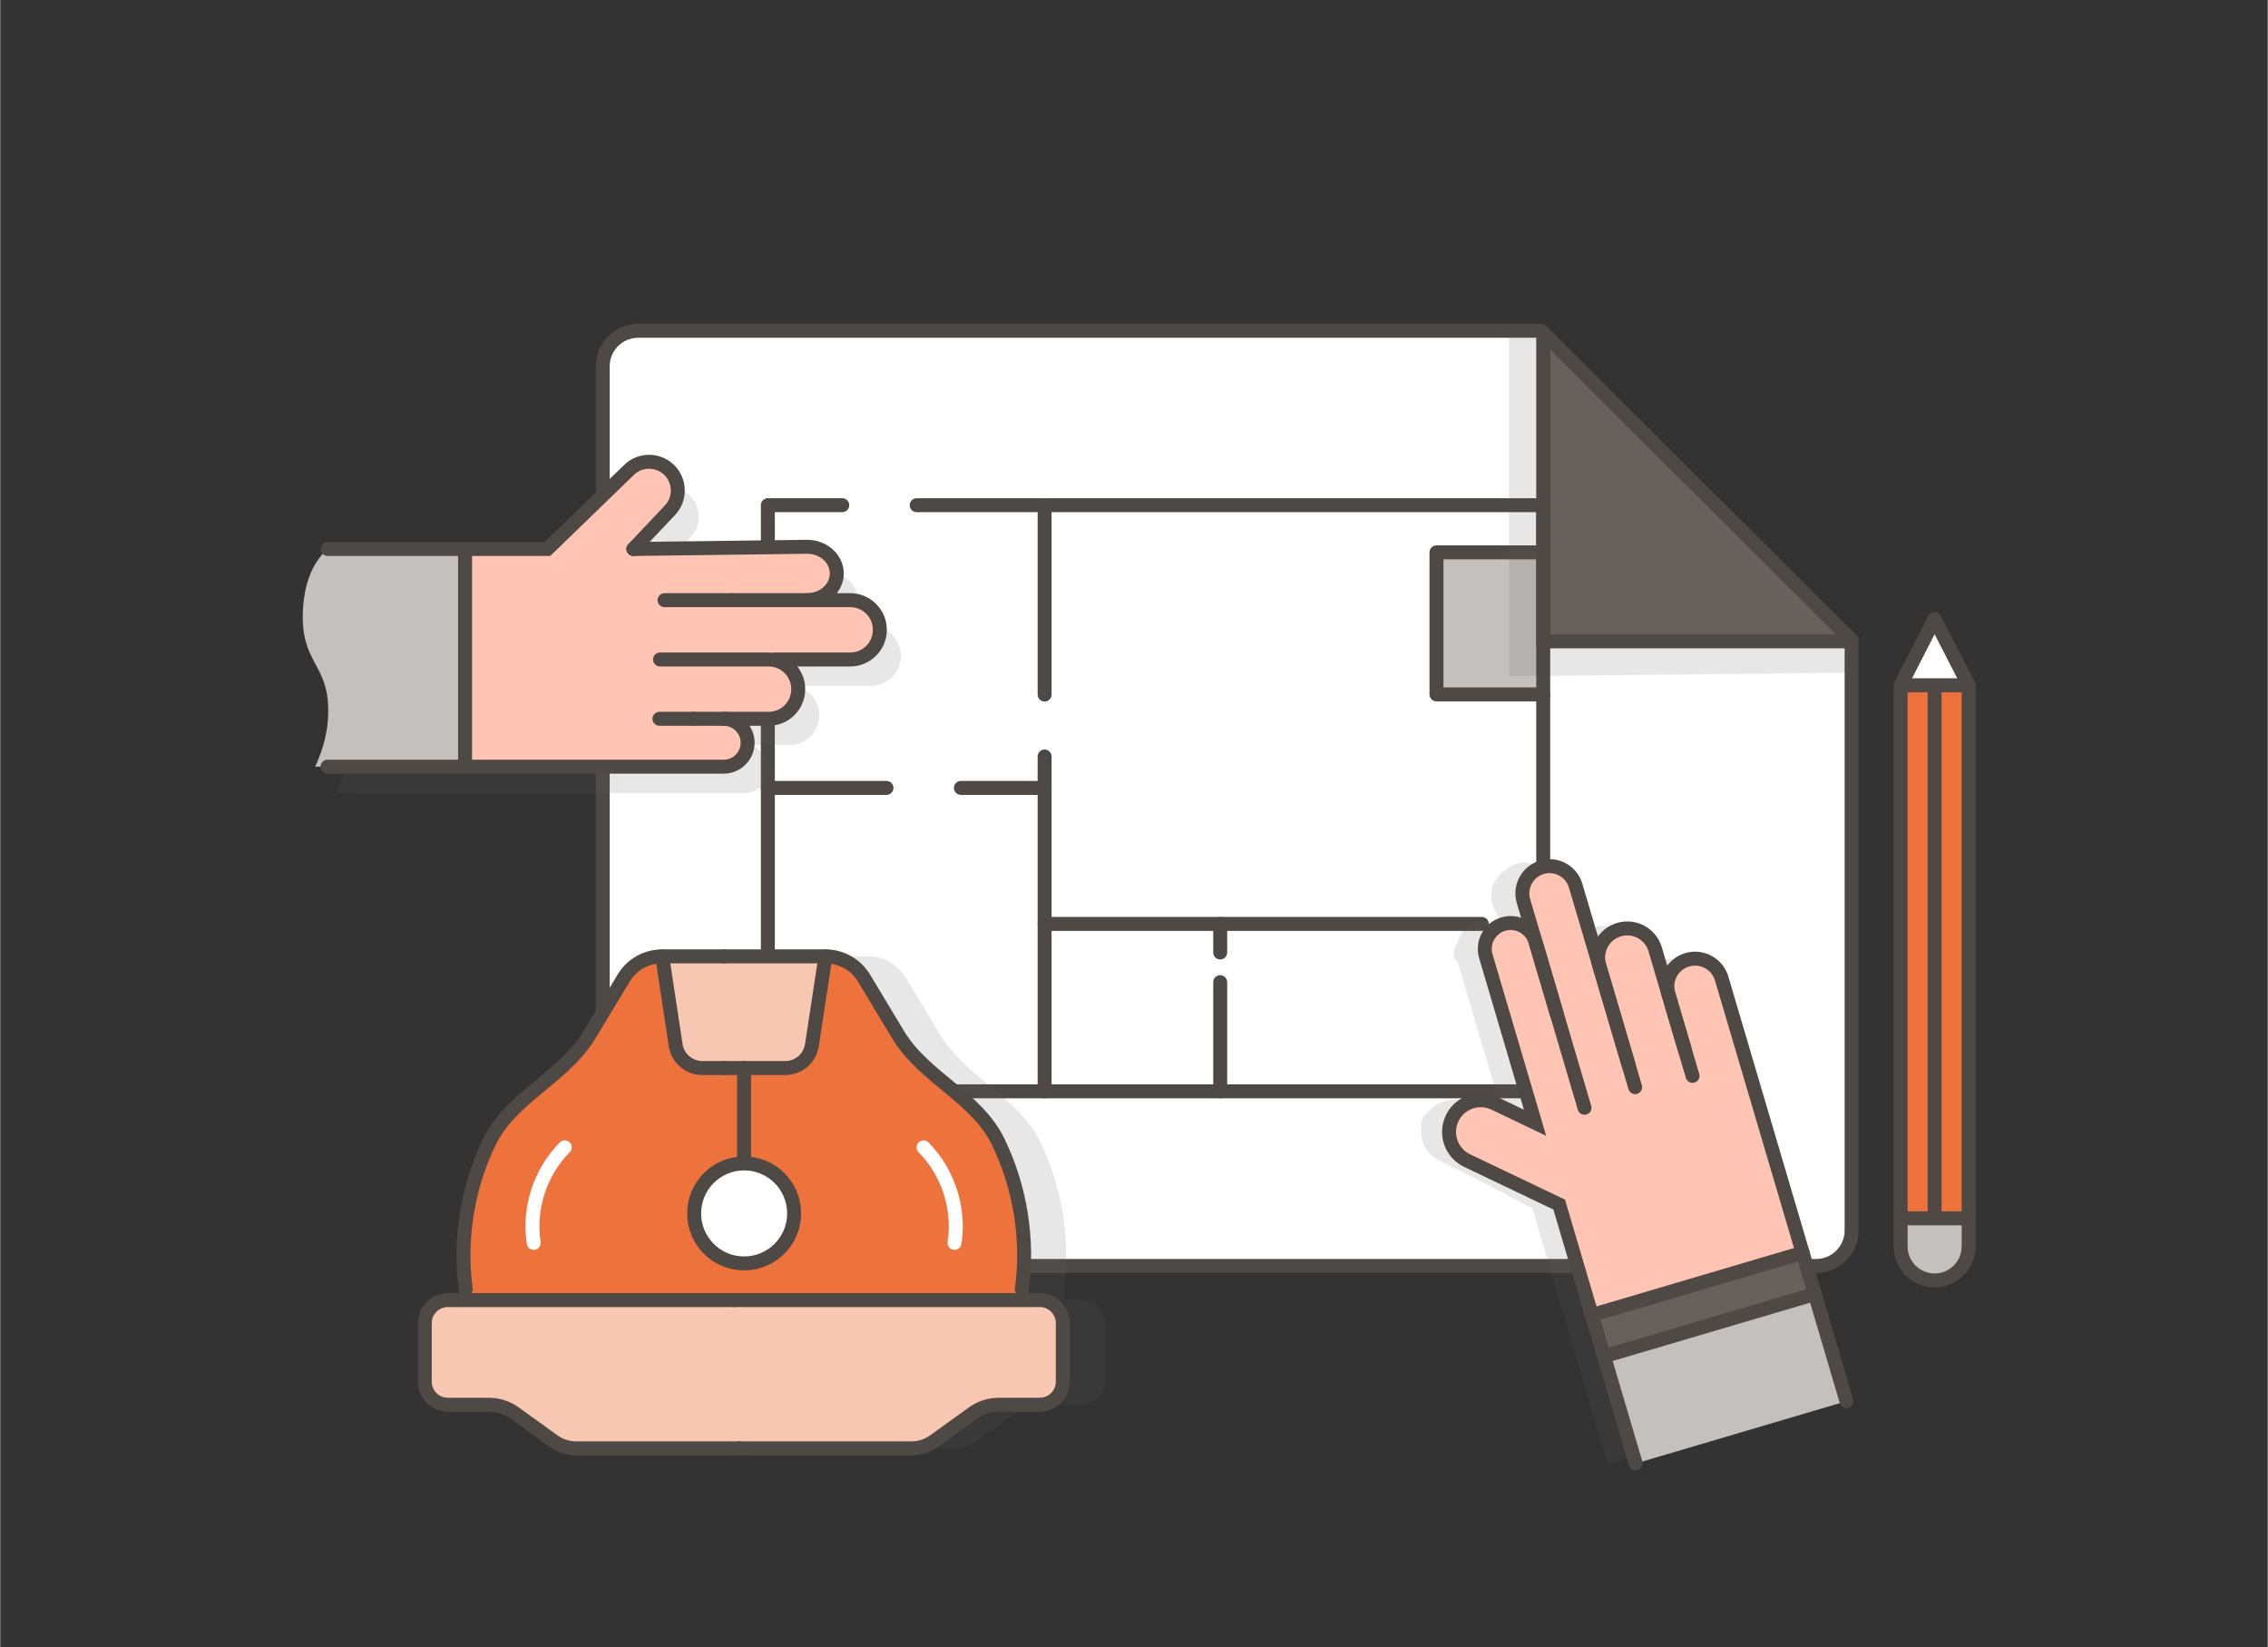 <svg version="1.2" baseProfile="tiny-ps" xmlns="http://www.w3.org/2000/svg" viewBox="0 0 1300 944" width="500" height="363">
	<rect x="0" y="0" width="1300" height="944" fill="#333333" stroke="none"/>
	<title>vorbereitungen-bauvoranfrage-ai</title>
	<style>
		tspan { white-space:pre }
		.shp0 { fill: #ffffff } 
		.shp1 { fill: #c3c0bd } 
		.shp2 { fill: none;stroke: #4e4944;stroke-linecap:round;stroke-linejoin:round;stroke-width: 8 } 
		.shp3 { fill: #68615b } 
		.shp4 { fill: none;stroke: #4e4944;stroke-width: 8 } 
		.shp5 { fill: #ffc4b4 } 
		.shp6 { fill: none;stroke: #4e4944;stroke-linecap:round;stroke-width: 8 } 
		.shp7 { fill: #f8c7b1 } 
		.shp8 { fill: #ee723b } 
		.shp9 { fill: none;stroke: #ffffff;stroke-linecap:round;stroke-width: 8 } 
		.shp10 { fill: none;stroke: #4e4944;stroke-linejoin:round;stroke-width: 8 } 
	</style>
	<g id="Layer 2">
	</g>
	<g id="Layer 1">
		<g id="&lt;Group&gt;">
			<path id="&lt;Path&gt;" class="shp0" d="M1061.41 366.92L1061.41 705.28C1061.41 712.28 1057.85 718.48 1052.45 722.12C1049.21 724.32 1045.29 725.6 1041.09 725.6L365.73 725.6C354.53 725.6 345.41 716.48 345.41 705.28L345.41 209.92C345.41 198.72 354.53 189.6 365.73 189.6L883.41 189.6L885.33 191.52L896.45 202.6L919.53 225.6L937.37 243.36L945.25 251.2L970.89 276.76L974.45 280.28L996.61 302.36L1015.37 321.04L1022.25 327.92L1047.97 353.52L1052.45 358L1061.41 366.92Z" />
			<path id="&lt;Path&gt;" class="shp1" d="M884.61 398.01L823.42 398.01L823.42 316.6L884.61 316.6" />
			<path id="&lt;Path&gt;" class="shp2" d="M884.61 398.01L823.42 398.01L823.42 316.6L884.61 316.6" />
			<g id="&lt;Group&gt;" style="opacity: 0.149">
				<path id="&lt;Path&gt;" class="shp3" d="M1060.91 383.93L1060.91 385.54L864.95 387.6L864.95 191.52L881.66 192.24L882.16 222.52L899.87 245.6L917.71 263.36L925.59 271.2L951.23 296.76L954.79 300.28L976.95 322.36L995.71 341.04L1002.59 347.92L1044.79 362L1061.41 367.6L1060.91 383.93Z" />
			</g>
			<g id="&lt;Group&gt;">
				<path id="&lt;Path&gt;" class="shp3" d="M1061.41 366.92L1061.41 367.6L884.61 367.6L884.61 192.24L885.33 191.52L896.45 202.6L919.53 225.6L937.37 243.36L945.25 251.2L970.89 276.76L974.45 280.28L996.61 302.36L1015.37 321.04L1022.25 327.92L1047.97 353.52L1052.45 358L1061.41 366.92Z" />
			</g>
			<path id="&lt;Path&gt;" class="shp4" d="M1061.41 366.92L1061.41 705.28C1061.41 712.28 1057.85 718.48 1052.45 722.12C1049.21 724.32 1045.29 725.6 1041.09 725.6L365.73 725.6C354.53 725.6 345.41 716.48 345.41 705.28L345.41 209.92C345.41 198.72 354.53 189.6 365.73 189.6L883.41 189.6L885.33 191.52L896.45 202.6L919.53 225.6L937.37 243.36L945.25 251.2L970.89 276.76L974.45 280.28L996.61 302.36L1015.37 321.04L1022.25 327.92L1047.97 353.52L1052.45 358L1061.41 366.92Z" />
			<path id="&lt;Path&gt;" class="shp4" d="M1062.09 367.6L1061.41 367.6L884.61 367.6L884.61 192.24" />
			<path id="&lt;Path&gt;" class="shp2" d="M525.42 289.56L884.61 289.56L884.61 625.51L440.08 625.51L440.08 289.56L482.75 289.56" />
			<path id="&lt;Path&gt;" class="shp2" d="M598.75 289.56L598.75 398.09" />
			<path id="&lt;Path&gt;" class="shp2" d="M598.75 433.6L598.75 625.51" />
			<path id="&lt;Path&gt;" class="shp2" d="M550.75 451.6L598.75 451.6" />
			<path id="&lt;Path&gt;" class="shp2" d="M508.08 451.6L440.08 451.6" />
			<path id="&lt;Path&gt;" class="shp2" d="M598.75 529.56L849.42 529.56" />
			<path id="&lt;Path&gt;" class="shp2" d="M699.42 625.51L699.42 562.93" />
			<path id="&lt;Path&gt;" class="shp2" d="M699.42 529.56L699.42 545.93" />
			<g id="&lt;Group&gt;">
				<g id="&lt;Group&gt;" style="opacity: 0.149">
					<g id="&lt;Group&gt;">
						<path id="&lt;Path&gt;" class="shp3" d="M896.48 753.74L878.42 692.59C855.58 680.44 839.98 672.36 831.62 668.37C819.08 662.39 816.51 656.84 814.76 646.69C813.01 636.54 826.46 633.21 831.86 630.65C835.45 628.94 845.8 633.34 862.89 643.85L835.54 551.28C831.95 549.33 832.68 544.06 837.71 535.49C842.74 526.91 850.85 525.92 862.03 532.51C861.26 529.9 860.28 527.63 859.09 525.7C857.31 522.81 848.33 509.27 863.05 498.51C872.87 491.33 880.58 493.22 886.19 504.18L899.83 550.36C898.23 544.93 901.01 539.66 908.16 534.56C922.2 524.88 933.07 533.3 940.77 559.82C951.61 548.5 961.13 547.04 969.32 555.43L1016.52 715.23L896.48 753.74Z" />
						<path id="&lt;Path&gt;" class="shp3" d="M895.65 750.93L1016.52 715.23L1024.33 741.67L903.46 777.38L895.65 750.93Z" />
						<path id="&lt;Path&gt;" class="shp3" d="M921.61 838.81L903.46 777.38L1024.33 741.67L1042.48 803.11L921.61 838.81Z" />
					</g>
					<g id="&lt;Group&gt;">
						<path id="&lt;Path&gt;" class="shp3" d="M921.61 838.81L877.77 690.42C859.37 681.62 841.77 673.22 824.97 665.2C816.49 661.15 812.49 651.31 815.75 642.49L815.75 642.49C819.46 632.45 831 627.77 840.66 632.4C848.66 636.23 856.41 639.94 863.93 643.54L835.72 548.05C833.4 540.21 837.89 531.96 845.73 529.65L845.73 529.65C853.58 527.33 861.82 531.81 864.14 539.66L892.29 634.95" />
						<path id="&lt;Path&gt;" class="shp3" d="M954.22 616.65L940.41 569.88C937.92 561.46 942.73 552.61 951.16 550.12L951.16 550.12C959.58 547.63 968.43 552.44 970.92 560.87L1042.48 803.11" />
						<path id="&lt;Path&gt;" class="shp3" d="M876.47 581.4L857.29 516.47C854.85 508.21 859.57 499.54 867.83 497.09L867.83 497.09C876.1 494.65 884.77 499.37 887.21 507.64L921.32 623.12" />
						<path id="&lt;Path&gt;" class="shp3" d="M917.52 610.25L900.78 553.56C898.17 544.72 903.22 535.44 912.06 532.83L912.06 532.83C920.9 530.21 930.18 535.26 932.79 544.1L949.54 600.8" />
						<path id="&lt;Path&gt;" class="shp3" d="M896.48 753.74L1017.35 718.04" />
						<path id="&lt;Path&gt;" class="shp3" d="M903.46 777.38L1024.33 741.67" />
					</g>
				</g>
				<g id="&lt;Group&gt;">
					<g id="&lt;Group&gt;">
						<path id="&lt;Path&gt;" class="shp5" d="M912.48 753.74L894.42 692.59C871.58 680.44 855.98 672.36 847.62 668.37C835.08 662.39 832.51 656.84 830.76 646.69C829.01 636.54 842.46 633.21 847.86 630.65C851.45 628.94 861.8 633.34 878.89 643.85L851.54 551.28C847.95 549.33 848.68 544.06 853.71 535.49C858.74 526.91 866.85 525.92 878.03 532.51C877.26 529.9 876.28 527.63 875.09 525.7C873.31 522.81 864.33 509.27 879.05 498.51C888.87 491.33 896.58 493.22 902.19 504.18L915.83 550.36C914.23 544.93 917.01 539.66 924.16 534.56C938.2 524.88 949.07 533.3 956.77 559.82C967.61 548.5 977.13 547.04 985.32 555.43L1032.52 715.23L912.48 753.74Z" />
						<path id="&lt;Path&gt;" class="shp3" d="M911.65 750.93L1032.52 715.23L1040.33 741.67L919.46 777.38L911.65 750.93Z" />
						<path id="&lt;Path&gt;" class="shp1" d="M937.61 838.81L919.46 777.38L1040.33 741.67L1058.48 803.11L937.61 838.81Z" />
					</g>
					<g id="&lt;Group&gt;">
						<path id="&lt;Path&gt;" class="shp6" d="M937.61 838.81L893.77 690.42C875.37 681.62 857.77 673.22 840.97 665.2C832.49 661.15 828.49 651.31 831.75 642.49L831.75 642.49C835.46 632.45 847 627.77 856.66 632.4C864.66 636.23 872.41 639.94 879.93 643.54L851.72 548.05C849.4 540.21 853.89 531.96 861.73 529.65L861.73 529.65C869.58 527.33 877.82 531.81 880.14 539.66L908.29 634.95" />
						<path id="&lt;Path&gt;" class="shp6" d="M970.22 616.65L956.41 569.88C953.92 561.46 958.73 552.61 967.16 550.12L967.16 550.12C975.58 547.63 984.43 552.44 986.92 560.87L1058.48 803.11" />
						<path id="&lt;Path&gt;" class="shp6" d="M892.47 581.4L873.29 516.47C870.85 508.21 875.57 499.54 883.83 497.09L883.83 497.09C892.1 494.65 900.77 499.37 903.21 507.64L937.32 623.12" />
						<path id="&lt;Path&gt;" class="shp6" d="M933.52 610.25L916.78 553.56C914.17 544.72 919.22 535.44 928.06 532.83L928.06 532.83C936.9 530.21 946.18 535.26 948.79 544.1L965.54 600.8" />
						<path id="&lt;Path&gt;" class="shp6" d="M912.48 753.74L1033.35 718.04" />
						<path id="&lt;Path&gt;" class="shp6" d="M919.46 777.38L1040.33 741.67" />
					</g>
				</g>
			</g>
			<g id="&lt;Group&gt;">
				<g id="&lt;Group&gt;" style="opacity: 0.149">
					<path id="&lt;Path&gt;" class="shp3" d="M278.49 329.66L278.49 454.42L192.53 454.42C198.69 441.22 201.07 428.18 199.65 415.3C197.53 395.96 184.77 392.13 185.44 367.04C185.88 350.31 190.62 337.85 199.65 329.66L278.49 329.66Z" />
					<g id="&lt;Group&gt;">
						<g id="&lt;Group&gt;">
							<g id="&lt;Group&gt;">
								<path id="&lt;Path&gt;" class="shp3" d="M474.61 358.98L499.29 358.98C508.69 358.98 516.29 366.58 516.29 375.98C516.29 380.66 514.41 384.9 511.33 387.98C508.25 391.06 504.01 392.98 499.29 392.98L456.41 392.98L456.29 393.42C463.85 395.14 469.49 401.9 469.49 409.98C469.49 414.7 467.61 418.94 464.53 422.02C461.45 425.1 457.21 426.98 452.49 426.98L426.77 426.98C430.57 426.98 433.97 428.54 436.45 431.02C438.97 433.5 440.49 436.94 440.49 440.7C440.49 448.3 434.33 454.42 426.77 454.42L278.49 454.42L278.49 329.66L325.69 329.66L372.53 284.3C379.05 277.98 389.45 278.14 395.77 284.62C398.89 287.82 400.45 291.98 400.45 296.14C400.45 300.22 398.97 304.26 395.97 307.42L374.97 329.66L474.61 328.38C483.97 328.38 491.61 335.22 491.61 343.7C491.61 347.9 489.69 351.74 486.61 354.5C483.53 357.26 479.29 358.98 474.61 358.98Z" />
							</g>
							<g id="&lt;Group&gt;">
								<path id="&lt;Path&gt;" class="shp3" d="M199.65 329.66L278.49 329.66L325.69 329.66L372.53 284.3C379.05 277.98 389.45 278.14 395.77 284.62C398.89 287.82 400.45 291.98 400.45 296.14C400.45 300.22 398.97 304.26 395.97 307.42L374.97 329.66" />
								<path id="&lt;Path&gt;" class="shp3" d="M409.61 426.98L389.93 426.98" />
								<path id="&lt;Path&gt;" class="shp3" d="M426.77 426.98C430.57 426.98 433.97 428.54 436.45 431.02C438.97 433.5 440.49 436.94 440.49 440.7C440.49 448.3 434.33 454.42 426.77 454.42L278.49 454.42L199.65 454.42" />
								<path id="&lt;Path&gt;" class="shp3" d="M390.25 392.98L452.49 392.98C453.81 392.98 455.09 393.14 456.29 393.42C463.85 395.14 469.49 401.9 469.49 409.98C469.49 414.7 467.61 418.94 464.53 422.02C461.45 425.1 457.21 426.98 452.49 426.98L426.77 426.98L409.61 426.98" />
								<path id="&lt;Path&gt;" class="shp3" d="M474.61 358.98L499.29 358.98C508.69 358.98 516.29 366.58 516.29 375.98C516.29 380.66 514.41 384.9 511.33 387.98C508.25 391.06 504.01 392.98 499.29 392.98L456.41 392.98" />
								<path id="&lt;Path&gt;" class="shp3" d="M392.85 358.98L431.69 358.98" />
								<path id="&lt;Path&gt;" class="shp3" d="M374.97 329.66L474.61 328.38C483.97 328.38 491.61 335.22 491.61 343.7C491.61 347.9 489.69 351.74 486.61 354.5C483.53 357.26 479.29 358.98 474.61 358.98L431.69 358.98" />
								<path id="&lt;Path&gt;" class="shp3" d="M278.49 454.42L278.49 329.66" />
							</g>
						</g>
					</g>
				</g>
				<g id="&lt;Group&gt;">
					<path id="&lt;Path&gt;" class="shp1" d="M266.49 314.67L266.49 439.43L180.53 439.43C186.69 426.24 189.07 413.2 187.65 400.31C185.53 380.98 172.77 377.14 173.44 352.05C173.88 335.32 178.62 322.86 187.65 314.67L266.49 314.67Z" />
					<g id="&lt;Group&gt;">
						<g id="&lt;Group&gt;">
							<g id="&lt;Group&gt;">
								<path id="&lt;Path&gt;" class="shp5" d="M462.61 343.99L487.29 343.99C496.69 343.99 504.29 351.59 504.29 360.99C504.29 365.67 502.41 369.91 499.33 372.99C496.25 376.07 492.01 377.99 487.29 377.99L444.41 377.99L444.29 378.43C451.85 380.15 457.49 386.91 457.49 394.99C457.49 399.71 455.61 403.95 452.53 407.03C449.45 410.11 445.21 411.99 440.49 411.99L414.77 411.99C418.57 411.99 421.97 413.55 424.45 416.03C426.97 418.51 428.49 421.95 428.49 425.71C428.49 433.31 422.33 439.43 414.77 439.43L266.49 439.43L266.49 314.67L313.69 314.67L360.53 269.31C367.05 262.99 377.45 263.15 383.77 269.63C386.89 272.83 388.45 276.99 388.45 281.15C388.45 285.23 386.97 289.27 383.97 292.43L362.97 314.67L462.61 313.39C471.97 313.39 479.61 320.23 479.61 328.71C479.61 332.91 477.69 336.75 474.61 339.51C471.53 342.27 467.29 343.99 462.61 343.99Z" />
							</g>
							<g id="&lt;Group&gt;">
								<path id="&lt;Path&gt;" class="shp6" d="M187.65 314.67L266.49 314.67L313.69 314.67L360.53 269.31C367.05 262.99 377.45 263.15 383.77 269.63C386.89 272.83 388.45 276.99 388.45 281.15C388.45 285.23 386.97 289.27 383.97 292.43L362.97 314.67" />
								<path id="&lt;Path&gt;" class="shp6" d="M397.61 411.99L377.93 411.99" />
								<path id="&lt;Path&gt;" class="shp6" d="M414.77 411.99C418.57 411.99 421.97 413.55 424.45 416.03C426.97 418.51 428.49 421.95 428.49 425.71C428.49 433.31 422.33 439.43 414.77 439.43L266.49 439.43L187.65 439.43" />
								<path id="&lt;Path&gt;" class="shp6" d="M378.25 377.99L440.49 377.99C441.81 377.99 443.09 378.15 444.29 378.43C451.85 380.15 457.49 386.91 457.49 394.99C457.49 399.71 455.61 403.95 452.53 407.03C449.45 410.11 445.21 411.99 440.49 411.99L414.77 411.99L397.61 411.99" />
								<path id="&lt;Path&gt;" class="shp6" d="M462.61 343.99L487.29 343.99C496.69 343.99 504.29 351.59 504.29 360.99C504.29 365.67 502.41 369.91 499.33 372.99C496.25 376.07 492.01 377.99 487.29 377.99L444.41 377.99" />
								<path id="&lt;Path&gt;" class="shp6" d="M380.85 343.99L419.69 343.99" />
								<path id="&lt;Path&gt;" class="shp6" d="M362.97 314.67L462.61 313.39C471.97 313.39 479.61 320.23 479.61 328.71C479.61 332.91 477.69 336.75 474.61 339.51C471.53 342.27 467.29 343.99 462.61 343.99L419.69 343.99" />
								<path id="&lt;Path&gt;" class="shp6" d="M266.49 439.43L266.49 314.67" />
							</g>
						</g>
					</g>
				</g>
			</g>
			<g id="&lt;Group&gt;" style="opacity: 0.149">
				<g id="&lt;Group&gt;">
					<g id="&lt;Group&gt;">
						<path id="&lt;Path&gt;" class="shp3" d="M633.19 758.39C633.19 768.83 633.19 780.83 633.19 791.91C633.19 799.23 627.27 805.15 619.95 805.15L596.43 805.15C591.19 805.15 586.07 806.79 581.83 809.83C574.75 814.91 566.35 820.95 559.35 825.99C555.59 828.71 551.07 830.15 546.43 830.15C515.31 830.15 468.63 830.15 452.95 830.15C450.68 830.15 448.91 830.15 447.63 830.15C431.95 830.15 385.27 830.15 354.19 830.15C349.51 830.15 345.03 828.71 341.23 825.99C334.27 820.95 325.83 814.91 318.79 809.83C314.51 806.79 309.43 805.15 304.19 805.15L280.63 805.15C273.31 805.15 267.39 799.23 267.39 791.91C267.39 780.83 267.39 768.83 267.39 758.39C267.39 751.07 273.31 745.15 280.63 745.15C283.91 745.15 287.31 745.15 290.87 745.15C340.79 745.15 416.43 745.15 444.71 745.15C447.45 745.15 451.19 745.15 455.91 745.15C484.19 745.15 559.83 745.15 609.71 745.15C613.27 745.15 616.67 745.15 619.95 745.15C627.27 745.15 633.19 751.07 633.19 758.39Z" />
						<path id="&lt;Compound Path&gt;" fill-rule="evenodd" class="shp3" d="M474.07 612.15C481.71 612.15 488.23 606.59 489.35 599.03L497.11 548.15C506.15 548.15 514.55 552.87 519.23 560.63L538.79 593.11C553.71 617.83 583.67 628.63 596.23 654.63C608.83 680.67 613.55 710.39 609.71 739.03L609.71 745.15C559.83 745.15 484.19 745.15 455.91 745.15C451.19 745.15 447.45 745.15 444.71 745.15C416.43 745.15 340.79 745.15 290.87 745.15L290.87 739.03C287.03 710.39 291.79 680.67 304.35 654.63C316.91 628.63 346.87 617.83 361.79 593.11L381.39 560.63C386.03 552.87 394.43 548.15 403.51 548.15L411.23 599.03C412.39 606.59 418.87 612.15 426.51 612.15L474.07 612.15ZM479.15 695.47C479.15 679.67 466.31 666.83 450.47 666.83C434.63 666.83 421.83 679.67 421.83 695.47C421.83 711.31 434.63 724.15 450.47 724.15C466.31 724.15 479.15 711.31 479.15 695.47Z" />
						<path id="&lt;Path&gt;" class="shp3" d="M497.11 548.15L489.35 599.03C488.23 606.59 481.71 612.15 474.07 612.15L461.39 612.15L450.47 612.15L439.19 612.15L426.51 612.15C418.87 612.15 412.39 606.59 411.23 599.03L403.51 548.15L439.19 548.15L461.39 548.15L497.11 548.15Z" />
						<path id="&lt;Path&gt;" class="shp3" d="M450.47 666.83C466.31 666.83 479.15 679.67 479.15 695.47C479.15 711.31 466.31 724.15 450.47 724.15C434.63 724.15 421.83 711.31 421.83 695.47C421.83 679.67 434.63 666.83 450.47 666.83Z" />
					</g>
					<g id="&lt;Group&gt;">
						<path id="&lt;Path&gt;" class="shp3" d="M290.87 739.03C287.03 710.39 291.79 680.67 304.35 654.63C316.91 628.63 346.87 617.83 361.79 593.11L381.39 560.63C386.03 552.87 394.43 548.15 403.51 548.15L439.19 548.15" />
						<path id="&lt;Path&gt;" class="shp3" d="M447.63 830.15C431.95 830.15 385.27 830.15 354.19 830.15C349.51 830.15 345.03 828.71 341.23 825.99C334.27 820.95 325.83 814.91 318.79 809.83C314.51 806.79 309.43 805.15 304.19 805.15L280.63 805.15C273.31 805.15 267.39 799.23 267.39 791.91C267.39 780.83 267.39 768.83 267.39 758.39C267.39 751.07 273.31 745.15 280.63 745.15C283.91 745.15 287.31 745.15 290.87 745.15C340.79 745.15 416.43 745.15 444.71 745.15" />
						<path id="&lt;Path&gt;" class="shp3" d="M439.19 612.15L426.51 612.15C418.87 612.15 412.39 606.59 411.23 599.03L403.51 548.15" />
						<path id="&lt;Path&gt;" class="shp3" d="M439.19 548.15L461.39 548.15L497.11 548.15C506.15 548.15 514.55 552.87 519.23 560.63L538.79 593.11C553.71 617.83 583.67 628.63 596.23 654.63C608.83 680.67 613.55 710.39 609.71 739.03" />
						<path id="&lt;Path&gt;" class="shp3" d="M444.71 745.15C447.45 745.15 451.19 745.15 455.91 745.15C484.19 745.15 559.83 745.15 609.71 745.15C613.27 745.15 616.67 745.15 619.95 745.15C627.27 745.15 633.19 751.07 633.19 758.39C633.19 768.83 633.19 780.83 633.19 791.91C633.19 799.23 627.27 805.15 619.95 805.15L596.43 805.15C591.19 805.15 586.07 806.79 581.83 809.83C574.75 814.91 566.35 820.95 559.35 825.99C555.59 828.71 551.07 830.15 546.43 830.15C515.31 830.15 468.63 830.15 452.95 830.15C450.68 830.15 448.91 830.15 447.63 830.15" />
						<path id="&lt;Path&gt;" class="shp3" d="M497.11 548.15L489.35 599.03C488.23 606.59 481.71 612.15 474.07 612.15L461.39 612.15L450.47 612.15L439.19 612.15" />
						<path id="&lt;Path&gt;" class="shp3" d="M450.47 612.15L450.47 662.83" />
						<path id="&lt;Path&gt;" class="shp3" d="M479.15 695.47C479.15 711.31 466.31 724.15 450.47 724.15C434.63 724.15 421.83 711.31 421.83 695.47C421.83 679.67 434.63 666.83 450.47 666.83C466.31 666.83 479.15 679.67 479.15 695.47Z" />
						<path id="&lt;Path&gt;" class="shp3" d="M329.87 712.39C326.75 692.71 333.55 671.75 347.63 657.63" />
						<path id="&lt;Path&gt;" class="shp3" d="M571.11 712.39C574.19 692.71 567.39 671.75 553.35 657.63" />
					</g>
				</g>
			</g>
			<g id="&lt;Group&gt;">
				<g id="&lt;Group&gt;">
					<g id="&lt;Group&gt;">
						<path id="&lt;Path&gt;" class="shp7" d="M609.19 758.39C609.19 768.83 609.19 780.83 609.19 791.91C609.19 799.23 603.27 805.15 595.95 805.15L572.43 805.15C567.19 805.15 562.07 806.79 557.83 809.83C550.75 814.91 542.35 820.95 535.35 825.99C531.59 828.71 527.07 830.15 522.43 830.15C491.31 830.15 444.63 830.15 428.95 830.15C426.68 830.15 424.91 830.15 423.63 830.15C407.95 830.15 361.27 830.15 330.19 830.15C325.51 830.15 321.03 828.71 317.23 825.99C310.27 820.95 301.83 814.91 294.79 809.83C290.51 806.79 285.43 805.15 280.19 805.15L256.63 805.15C249.31 805.15 243.39 799.23 243.39 791.91C243.39 780.83 243.39 768.83 243.39 758.39C243.39 751.07 249.31 745.15 256.63 745.15C259.91 745.15 263.31 745.15 266.87 745.15C316.79 745.15 392.43 745.15 420.71 745.15C423.45 745.15 427.19 745.15 431.91 745.15C460.19 745.15 535.83 745.15 585.71 745.15C589.27 745.15 592.67 745.15 595.95 745.15C603.27 745.15 609.19 751.07 609.19 758.39Z" />
						<path id="&lt;Compound Path&gt;" fill-rule="evenodd" class="shp8" d="M450.07 612.15C457.71 612.15 464.23 606.59 465.35 599.03L473.11 548.15C482.15 548.15 490.55 552.87 495.23 560.63L514.79 593.11C529.71 617.83 559.67 628.63 572.23 654.63C584.83 680.67 589.55 710.39 585.71 739.03L585.71 745.15C535.83 745.15 460.19 745.15 431.91 745.15C427.19 745.15 423.45 745.15 420.71 745.15C392.43 745.15 316.79 745.15 266.87 745.15L266.87 739.03C263.03 710.39 267.79 680.67 280.35 654.63C292.91 628.63 322.87 617.83 337.79 593.11L357.39 560.63C362.03 552.87 370.43 548.15 379.51 548.15L387.23 599.03C388.39 606.59 394.87 612.15 402.51 612.15L450.07 612.15ZM455.15 695.47C455.15 679.67 442.31 666.83 426.47 666.83C410.63 666.83 397.83 679.67 397.83 695.47C397.83 711.31 410.63 724.15 426.47 724.15C442.31 724.15 455.15 711.31 455.15 695.47Z" />
						<path id="&lt;Path&gt;" class="shp7" d="M473.11 548.15L465.35 599.03C464.23 606.59 457.71 612.15 450.07 612.15L437.39 612.15L426.47 612.15L415.19 612.15L402.51 612.15C394.87 612.15 388.39 606.59 387.23 599.03L379.51 548.15L415.19 548.15L437.39 548.15L473.11 548.15Z" />
						<path id="&lt;Path&gt;" class="shp0" d="M426.47 666.83C442.31 666.83 455.15 679.67 455.15 695.47C455.15 711.31 442.31 724.15 426.47 724.15C410.63 724.15 397.83 711.31 397.83 695.47C397.83 679.67 410.63 666.83 426.47 666.83Z" />
					</g>
					<g id="&lt;Group&gt;">
						<path id="&lt;Path&gt;" class="shp6" d="M266.87 739.03C263.03 710.39 267.79 680.67 280.35 654.63C292.91 628.63 322.87 617.83 337.79 593.11L357.39 560.63C362.03 552.87 370.43 548.15 379.51 548.15L415.19 548.15" />
						<path id="&lt;Path&gt;" class="shp6" d="M423.63 830.15C407.95 830.15 361.27 830.15 330.19 830.15C325.51 830.15 321.03 828.71 317.23 825.99C310.27 820.95 301.83 814.91 294.79 809.83C290.51 806.79 285.43 805.15 280.19 805.15L256.63 805.15C249.31 805.15 243.39 799.23 243.39 791.91C243.39 780.83 243.39 768.83 243.39 758.39C243.39 751.07 249.31 745.15 256.63 745.15C259.91 745.15 263.31 745.15 266.87 745.15C316.79 745.15 392.43 745.15 420.71 745.15" />
						<path id="&lt;Path&gt;" class="shp6" d="M415.19 612.15L402.51 612.15C394.87 612.15 388.39 606.59 387.23 599.03L379.51 548.15" />
						<path id="&lt;Path&gt;" class="shp6" d="M415.19 548.15L437.39 548.15L473.11 548.15C482.15 548.15 490.55 552.87 495.23 560.63L514.79 593.11C529.71 617.83 559.67 628.63 572.23 654.63C584.83 680.67 589.55 710.39 585.71 739.03" />
						<path id="&lt;Path&gt;" class="shp6" d="M420.71 745.15C423.45 745.15 427.19 745.15 431.91 745.15C460.19 745.15 535.83 745.15 585.71 745.15C589.27 745.15 592.67 745.15 595.95 745.15C603.27 745.15 609.19 751.07 609.19 758.39C609.19 768.83 609.19 780.83 609.19 791.91C609.19 799.23 603.27 805.15 595.95 805.15L572.43 805.15C567.19 805.15 562.07 806.79 557.83 809.83C550.75 814.91 542.35 820.95 535.35 825.99C531.59 828.71 527.07 830.15 522.43 830.15C491.31 830.15 444.63 830.15 428.95 830.15C426.68 830.15 424.91 830.15 423.63 830.15" />
						<path id="&lt;Path&gt;" class="shp6" d="M473.11 548.15L465.35 599.03C464.23 606.59 457.71 612.15 450.07 612.15L437.39 612.15L426.47 612.15L415.19 612.15" />
						<path id="&lt;Path&gt;" class="shp6" d="M426.47 612.15L426.47 662.83" />
						<path id="&lt;Path&gt;" class="shp6" d="M455.15 695.47C455.15 711.31 442.31 724.15 426.47 724.15C410.63 724.15 397.83 711.31 397.83 695.47C397.83 679.67 410.63 666.83 426.47 666.83C442.31 666.83 455.15 679.67 455.15 695.47Z" />
						<path id="&lt;Path&gt;" class="shp9" d="M305.87 712.39C302.75 692.71 309.55 671.75 323.63 657.63" />
						<path id="&lt;Path&gt;" class="shp9" d="M547.11 712.39C550.19 692.71 543.39 671.75 529.35 657.63" />
					</g>
				</g>
			</g>
			<g id="&lt;Group&gt;">
				<g id="&lt;Group&gt;">
					<g id="&lt;Group&gt;">
						<path id="&lt;Path&gt;" class="shp0" d="M1109 392.77L1089.52 392.77L1109 354.77L1128.52 392.77L1109 392.77Z" />
						<path id="&lt;Path&gt;" class="shp1" d="M1128.52 714.41C1128.52 725.17 1119.76 733.89 1109 733.89C1103.6 733.89 1098.76 731.69 1095.24 728.17C1091.68 724.65 1089.52 719.77 1089.52 714.41L1089.52 698.33L1109 698.33L1128.52 698.33L1128.52 714.41Z" />
						<path id="&lt;Path&gt;" class="shp8" d="M1109 698.33L1089.52 698.33L1089.52 392.77L1109 392.77L1109 698.33Z" />
						<path id="&lt;Path&gt;" class="shp8" d="M1128.52 698.33L1109 698.33L1109 392.77L1128.52 392.77L1128.52 698.33Z" />
					</g>
					<g id="&lt;Group&gt;">
						<path id="&lt;Path&gt;" class="shp2" d="M1089.52 392.77L1109 392.77L1128.52 392.77L1128.52 698.33L1128.52 714.41C1128.52 725.17 1119.76 733.89 1109 733.89C1103.6 733.89 1098.76 731.69 1095.24 728.17C1091.68 724.65 1089.52 719.77 1089.52 714.41L1089.52 698.33L1089.52 392.77Z" />
						<path id="&lt;Path&gt;" class="shp10" d="M1089.52 392.77L1109 354.77L1128.52 392.77" />
						<path id="&lt;Path&gt;" class="shp10" d="M1128.52 698.33L1109 698.33L1089.52 698.33" />
						<path id="&lt;Path&gt;" class="shp10" d="M1109 392.77L1109 698.33" />
					</g>
				</g>
			</g>
		</g>
	</g>
</svg>